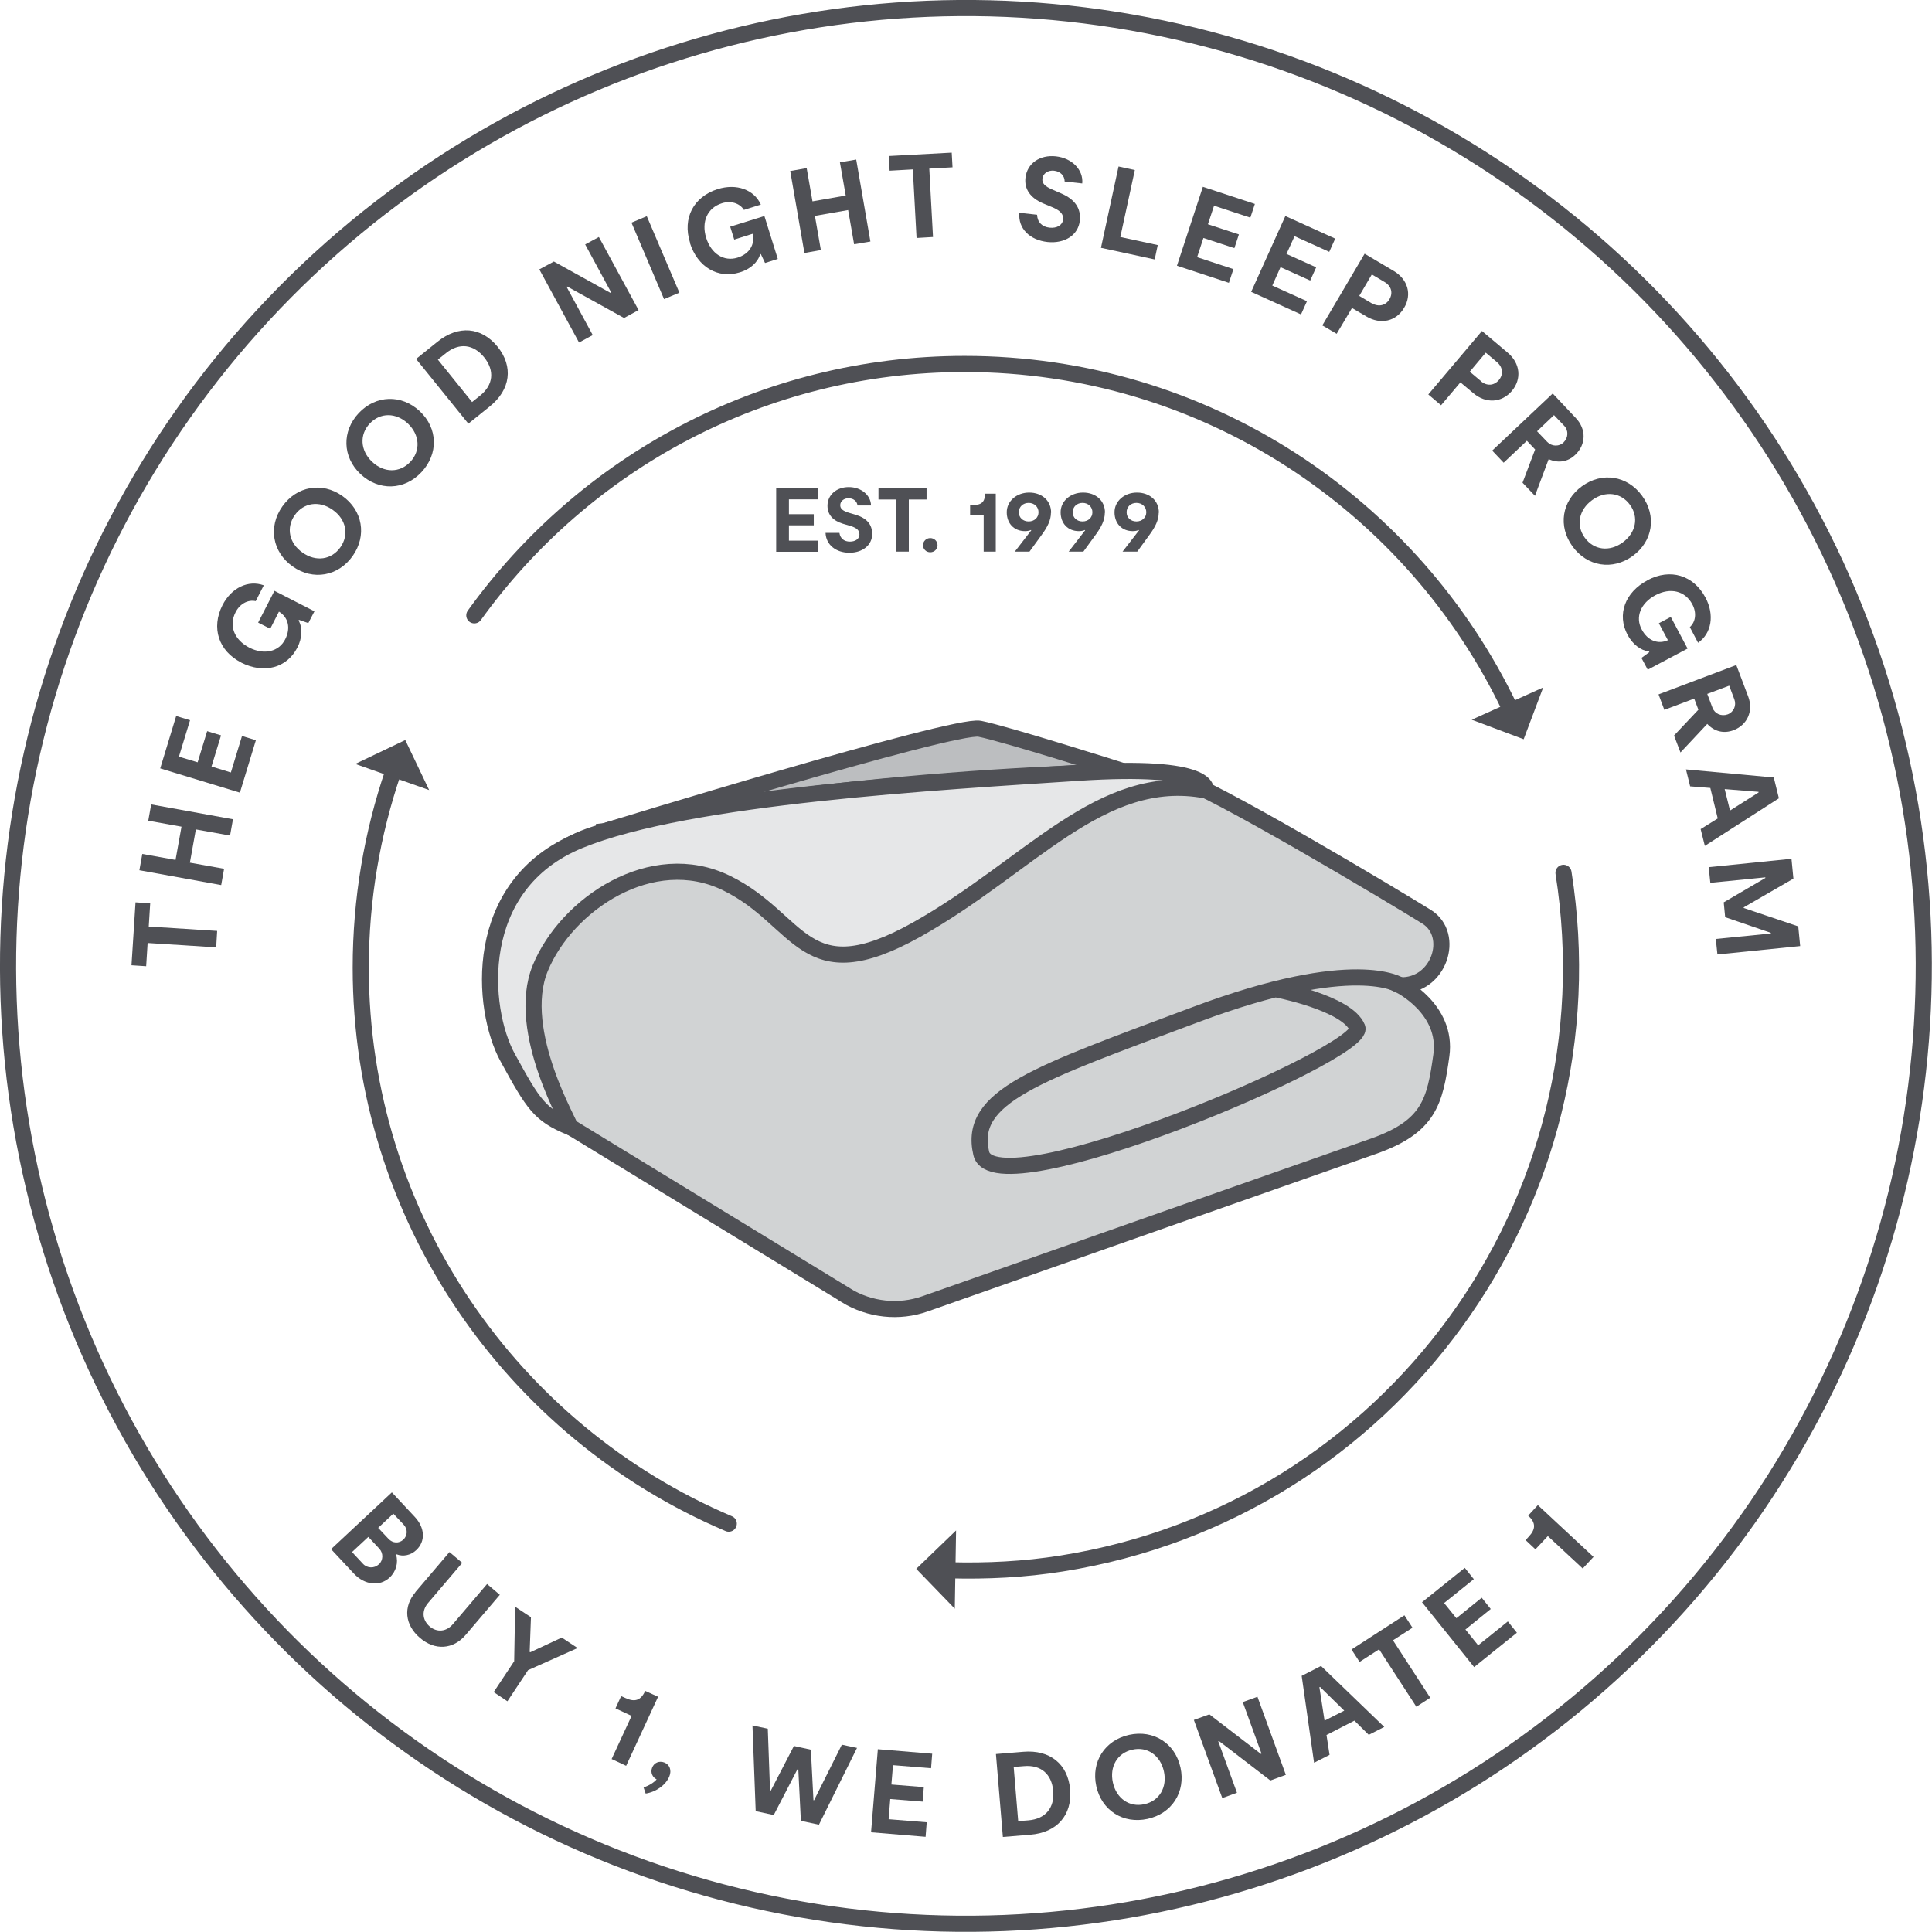 <svg viewBox="0 0 119.75 119.75" xmlns="http://www.w3.org/2000/svg" data-sanitized-data-name="Layer 2" data-name="Layer 2" id="Layer_2">
  <defs>
    <style>
      .cls-1 {
        fill: #bcbec0;
      }

      .cls-1, .cls-2, .cls-3, .cls-4, .cls-5 {
        stroke: #4f5055;
      }

      .cls-1, .cls-2, .cls-3, .cls-5 {
        stroke-miterlimit: 10;
      }

      .cls-2 {
        fill: #d1d3d4;
      }

      .cls-6 {
        fill: #4f5055;
        stroke-width: 0px;
      }

      .cls-3 {
        fill: #e6e7e8;
      }

      .cls-4 {
        stroke-linecap: round;
        stroke-linejoin: round;
      }

      .cls-4, .cls-5 {
        fill: none;
      }
    </style>
  </defs>
  <g data-sanitized-data-name="Layer 1" data-name="Layer 1" id="Layer_1-2">
    <g>
      <g>
        <g>
          <path d="M29.4,38.14c6.79-9.44,17.87-15.58,30.39-15.58,14.91,0,27.78,8.72,33.8,21.34" class="cls-4"></path>
          <polygon points="95.65 42.61 91.22 44.61 94.44 45.82 95.65 42.61" class="cls-6"></polygon>
        </g>
        <g>
          <path d="M45.17,94.44c-13.4-5.69-22.81-18.98-22.81-34.46,0-4.25.71-8.33,2.01-12.14" class="cls-4"></path>
          <polygon points="22.02 47.35 26.6 48.97 25.12 45.87 22.02 47.35" class="cls-6"></polygon>
        </g>
        <g>
          <path d="M96.91,54.1c3.23,20.41-10.7,39.58-31.11,42.81-2.33.37-4.64.48-6.91.42" class="cls-4"></path>
          <polygon points="59.18 99.71 59.26 94.86 56.79 97.24 59.18 99.71" class="cls-6"></polygon>
        </g>
      </g>
      <g>
        <path d="M24.29,92.5l1.41,1.51c.65.69.68,1.53.1,2.07-.34.32-.81.42-1.22.26l-.03.03c.15.48,0,1.04-.4,1.41-.61.57-1.55.47-2.22-.25l-1.41-1.51,3.77-3.52ZM23.48,96.97c.28-.26.29-.7.03-.98l-.68-.73-1.01.94.68.73c.26.28.7.29.97.04ZM25,95.43c.27-.26.28-.65.02-.93l-.64-.68-.94.88.64.68c.26.28.65.3.92.05Z" class="cls-6"></path>
        <path d="M25.74,98.69l2.12-2.49.79.67-2.12,2.49c-.4.47-.36,1.05.1,1.45.46.39,1.04.33,1.44-.14l2.12-2.49.79.67-2.12,2.49c-.77.9-1.9.98-2.83.18-.94-.8-1.05-1.93-.28-2.83Z" class="cls-6"></path>
        <path d="M31.87,102.96l.06-3.37.98.65-.08,2.15.04.02,1.95-.91.98.65-3.07,1.37-1.28,1.93-.85-.57,1.28-1.93Z" class="cls-6"></path>
        <path d="M39.16,106.36l-1.01-.47.35-.76.27.12c.58.27.95.14,1.21-.42v-.03s.81.37.81.37l-1.98,4.28-.9-.42,1.24-2.68Z" class="cls-6"></path>
        <path d="M40.7,110.29c-.25-.12-.4-.42-.28-.72.12-.32.45-.45.77-.32.32.13.45.48.3.85-.21.53-.82.97-1.47,1.07l-.13-.38c.33-.11.63-.29.82-.51Z" class="cls-6"></path>
        <path d="M46.64,106.95l.95.2.14,3.85h.04s1.44-2.78,1.44-2.78l1.05.23.16,3.13h.04s1.72-3.44,1.72-3.44l.94.2-2.36,4.76-1.12-.24-.16-3.22h-.04s-1.48,2.86-1.48,2.86l-1.12-.24-.2-5.32Z" class="cls-6"></path>
        <path d="M54.4,108.42l3.38.28-.07.9-2.36-.19-.1,1.2,2.01.16-.07.9-2.01-.16-.1,1.25,2.36.19-.07.9-3.38-.28.42-5.14Z" class="cls-6"></path>
        <path d="M61.73,108.72l1.7-.14c1.65-.14,2.77.77,2.9,2.35s-.82,2.66-2.47,2.79l-1.7.14-.43-5.14ZM65.28,111.01c-.09-1.05-.76-1.63-1.81-1.54l-.64.05.28,3.36.64-.05c1.05-.09,1.62-.77,1.53-1.82Z" class="cls-6"></path>
        <path d="M67.95,110.71c-.33-1.51.53-2.85,2.04-3.18,1.51-.33,2.85.52,3.18,2.03s-.53,2.85-2.04,3.18c-1.51.33-2.85-.52-3.18-2.03ZM72.14,109.79c-.22-.99-1.03-1.55-1.95-1.34-.93.2-1.43,1.05-1.21,2.04s1.03,1.55,1.95,1.34c.93-.2,1.43-1.05,1.21-2.04Z" class="cls-6"></path>
        <path d="M73.99,106.61l.97-.35,3.19,2.45.04-.02-1.16-3.19.91-.33,1.76,4.84-.96.35-3.19-2.45-.04.02,1.16,3.19-.91.33-1.76-4.84Z" class="cls-6"></path>
        <path d="M80.69,103.87l1.19-.61,3.92,3.78-.96.49-.89-.88-1.73.89.19,1.23-.96.49-.77-5.4ZM83.32,106.03l-1.5-1.47-.04.02.32,2.07,1.22-.62Z" class="cls-6"></path>
        <path d="M85.48,102.23l-1.21.78-.5-.77,3.28-2.12.5.77-1.21.78,2.31,3.56-.86.56-2.31-3.56Z" class="cls-6"></path>
        <path d="M88.14,99.31l2.65-2.13.56.7-1.84,1.48.76.94,1.57-1.27.56.7-1.57,1.27.79.98,1.84-1.48.56.7-2.65,2.13-3.23-4.02Z" class="cls-6"></path>
        <path d="M95.93,95.22l-.76.81-.61-.57.2-.22c.44-.47.43-.86-.02-1.28l-.02-.02.6-.65,3.45,3.21-.67.72-2.16-2.01Z" class="cls-6"></path>
      </g>
      <g>
        <path d="M9.15,58.46l-.09,1.43-.91-.06.25-3.9.91.06-.09,1.44,4.24.27-.06,1.02-4.24-.27Z" class="cls-6"></path>
        <path d="M12.14,51.41l-.37,2.06,2.12.38-.18,1.01-5.07-.92.18-1.01,2.06.37.37-2.06-2.06-.37.18-1.01,5.07.92-.18,1.01-2.12-.38Z" class="cls-6"></path>
        <path d="M9.93,47.63l.99-3.25.86.26-.69,2.26,1.16.35.59-1.93.86.26-.59,1.93,1.2.37.69-2.26.86.26-.99,3.25-4.93-1.5Z" class="cls-6"></path>
        <path d="M14.96,41.07c-1.42-.72-1.88-2.16-1.17-3.56.55-1.08,1.6-1.58,2.56-1.23l-.5.98c-.48-.11-.99.17-1.25.69-.43.83-.08,1.71.85,2.19.92.47,1.84.26,2.23-.52.35-.69.19-1.36-.39-1.71l-.54,1.06-.75-.38,1.01-1.97,2.48,1.27-.38.73-.58-.2-.02.04c.25.46.22,1.1-.08,1.68-.65,1.27-2.07,1.64-3.48.93Z" class="cls-6"></path>
        <path d="M18.14,35.11c-1.26-.89-1.53-2.46-.64-3.72.89-1.26,2.46-1.54,3.72-.65,1.26.89,1.53,2.46.64,3.72-.89,1.26-2.46,1.54-3.72.65ZM20.62,31.6c-.83-.59-1.8-.45-2.35.33-.55.78-.35,1.74.48,2.32.83.59,1.8.45,2.35-.33.55-.78.35-1.74-.48-2.32Z" class="cls-6"></path>
        <path d="M22.34,29.38c-1.12-1.06-1.16-2.65-.1-3.78,1.06-1.12,2.65-1.17,3.78-.11s1.16,2.65.1,3.78-2.65,1.17-3.78.11ZM25.29,26.26c-.74-.7-1.72-.7-2.37-.01-.65.69-.59,1.67.14,2.37.74.7,1.72.7,2.37.01.65-.69.59-1.67-.14-2.37Z" class="cls-6"></path>
        <path d="M25.79,22.25l1.33-1.07c1.29-1.04,2.72-.92,3.72.31.99,1.23.81,2.66-.48,3.7l-1.33,1.07-3.24-4.01ZM30.01,22.15c-.66-.82-1.55-.92-2.37-.26l-.5.4,2.12,2.63.5-.4c.82-.66.91-1.55.25-2.37Z" class="cls-6"></path>
        <path d="M33.42,16.7l.91-.49,3.52,1.95.04-.02-1.62-2.99.85-.46,2.46,4.53-.9.49-3.52-1.95-.04.02,1.62,2.99-.85.46-2.46-4.53Z" class="cls-6"></path>
        <path d="M39.14,13.8l.95-.4,2.02,4.74-.95.4-2.02-4.74Z" class="cls-6"></path>
        <path d="M42.77,15.04c-.48-1.52.22-2.85,1.72-3.32,1.16-.36,2.25.03,2.67.96l-1.05.33c-.26-.42-.82-.59-1.37-.41-.89.28-1.28,1.14-.97,2.14.31.99,1.1,1.49,1.94,1.23.74-.23,1.1-.82.94-1.48l-1.14.36-.25-.8,2.12-.66.83,2.66-.79.25-.26-.55h-.04c-.15.52-.63.94-1.26,1.13-1.36.42-2.63-.33-3.1-1.83Z" class="cls-6"></path>
        <path d="M52.57,13.02l-2.06.36.37,2.12-1.02.18-.88-5.08,1.02-.18.36,2.06,2.06-.36-.36-2.06,1.01-.17.88,5.08-1.01.17-.37-2.12Z" class="cls-6"></path>
        <path d="M56.57,10.5l-1.43.08-.05-.91,3.9-.21.05.91-1.44.08.23,4.24-1.02.06-.23-4.24Z" class="cls-6"></path>
        <path d="M63.19,13.19l1.09.12c.02.47.32.75.77.8.45.05.8-.15.84-.49.04-.34-.16-.55-.6-.75l-.65-.27c-.78-.34-1.16-.88-1.08-1.58.1-.89.89-1.44,1.89-1.33,1,.11,1.71.84,1.63,1.68l-1.09-.12c0-.36-.27-.63-.66-.67-.37-.04-.68.17-.72.49-.03.29.15.48.62.68l.55.24c.85.37,1.23.92,1.15,1.69-.1.89-.93,1.43-2,1.32-1.1-.12-1.83-.83-1.75-1.81Z" class="cls-6"></path>
        <path d="M69.33,10.32l1.01.22-.9,4.15,2.32.5-.19.89-3.33-.72,1.09-5.04Z" class="cls-6"></path>
        <path d="M74.56,11.58l3.22,1.06-.28.85-2.25-.74-.38,1.15,1.92.63-.28.85-1.92-.63-.39,1.19,2.25.74-.28.85-3.22-1.06,1.61-4.9Z" class="cls-6"></path>
        <path d="M79.67,13.39l3.09,1.4-.37.82-2.15-.97-.5,1.1,1.84.83-.37.82-1.84-.83-.51,1.14,2.15.97-.37.82-3.09-1.4,2.12-4.7Z" class="cls-6"></path>
        <path d="M84.59,15.73l1.79,1.06c.88.52,1.15,1.46.65,2.29-.49.84-1.45,1.06-2.33.54l-.9-.53-.95,1.6-.89-.52,2.62-4.44ZM85.04,18.8c.41.24.85.14,1.08-.25.24-.4.11-.83-.3-1.07l-.79-.47-.78,1.33.79.47Z" class="cls-6"></path>
        <path d="M91.86,20.52l1.59,1.34c.78.66.88,1.63.26,2.37-.63.74-1.61.8-2.39.14l-.8-.67-1.2,1.42-.79-.67,3.33-3.94ZM91.79,23.63c.37.31.81.28,1.11-.07.3-.35.25-.8-.11-1.11l-.7-.59-.99,1.18.7.59Z" class="cls-6"></path>
        <path d="M96.24,24.39l1.44,1.53c.65.69.63,1.63-.04,2.27-.47.45-1.07.53-1.65.27l-.85,2.27-.77-.81.78-2.06-.51-.54-1.44,1.36-.71-.75,3.75-3.54ZM96.92,27.41c.29-.28.31-.73.03-1.02l-.63-.66-1.05,1,.63.66c.28.29.73.31,1.03.02Z" class="cls-6"></path>
        <path d="M98.05,30.14c1.25-.91,2.82-.66,3.73.59.91,1.25.67,2.82-.58,3.73s-2.82.66-3.73-.59c-.91-1.25-.67-2.82.58-3.73ZM100.58,33.62c.82-.6,1.01-1.56.45-2.33-.56-.77-1.53-.89-2.35-.29-.82.6-1.01,1.56-.45,2.33.56.77,1.53.89,2.35.29Z" class="cls-6"></path>
        <path d="M102.12,35.96c1.41-.75,2.85-.31,3.59,1.08.57,1.07.38,2.22-.46,2.8l-.51-.97c.37-.33.43-.91.15-1.42-.44-.83-1.36-1.05-2.28-.56-.92.49-1.27,1.36-.85,2.13.36.68,1,.94,1.62.66l-.56-1.05.74-.39,1.04,1.96-2.47,1.31-.39-.73.49-.36-.02-.04c-.52-.06-1.02-.45-1.33-1.03-.67-1.26-.16-2.64,1.23-3.38Z" class="cls-6"></path>
        <path d="M107.62,41.22l.74,1.96c.33.88-.05,1.75-.91,2.08-.61.23-1.19.08-1.63-.39l-1.66,1.77-.4-1.05,1.51-1.6-.26-.69-1.85.7-.36-.96,4.82-1.82ZM107.08,44.28c.38-.14.56-.55.42-.93l-.32-.85-1.36.51.32.85c.14.38.55.56.94.42Z" class="cls-6"></path>
        <path d="M109.94,48.18l.32,1.3-4.59,2.95-.26-1.04,1.06-.66-.46-1.89-1.25-.1-.26-1.05,5.43.5ZM107.23,50.24l1.77-1.12v-.04s-2.1-.17-2.1-.17l.33,1.33Z" class="cls-6"></path>
        <path d="M111.04,53.23l.12,1.23-3.08,1.78v.04s3.38,1.14,3.38,1.14l.12,1.22-5.13.52-.1-.96,3.41-.34v-.04s-2.83-.97-2.83-.97l-.09-.92,2.58-1.51v-.04s-3.41.34-3.41.34l-.1-.97,5.13-.52Z" class="cls-6"></path>
      </g>
      <circle transform="translate(-11.8 104.95) rotate(-77.17)" r="59.37" cy="59.87" cx="59.87" class="cls-4"></circle>
      <g>
        <path d="M37.44,51.53s21.69-6.67,23.28-6.36,8.78,2.59,8.78,2.59l-32.06,3.76Z" class="cls-1"></path>
        <path d="M52.43,80.28l-18.44-11.26c-.54-.33-.95-.84-1.16-1.45-1.09-3.18-3.87-13.39,4.08-15.87,9.45-2.95,33.3-4.34,35.73-3.64s13.96,7.63,15.78,8.76.78,4.34-1.65,4.25c0,0,2.97,1.47,2.57,4.34s-.75,4.42-4.22,5.64c-2.81.98-20.96,7.36-27.77,9.76-1.64.58-3.44.38-4.92-.52Z" class="cls-2"></path>
        <path d="M35.32,69.84c.2.08-3.46-5.89-1.83-9.84s6.91-7.53,11.55-5.26c4.64,2.27,4.74,6.81,11.76,2.89,7.01-3.92,11.43-9.86,17.93-8.64,0,0,.54-1.65-7.93-1.09-8.47.56-24.1,1.42-30.87,4.19-6.77,2.76-6.1,10.47-4.47,13.45s2,3.54,3.86,4.32Z" class="cls-3"></path>
        <path d="M86.77,61.07s-2.75-1.9-12.65,1.81-14.13,5.06-13.3,8.61c.83,3.56,23.93-6.24,23.31-7.79s-5.08-2.39-5.08-2.39" class="cls-5"></path>
      </g>
      <g>
        <path d="M48.11,30.26h2.59v.69h-1.8v.92h1.54v.69h-1.54v.95h1.8v.69h-2.59v-3.93Z" class="cls-6"></path>
        <path d="M51.19,33.03h.84c.05.35.3.54.65.54s.59-.18.59-.44-.16-.4-.52-.52l-.51-.15c-.62-.19-.95-.57-.95-1.11,0-.68.56-1.16,1.32-1.16s1.36.49,1.38,1.14h-.84c-.03-.27-.26-.45-.56-.45-.28,0-.51.19-.51.43,0,.22.15.35.53.47l.44.13c.67.21,1.01.59,1.01,1.19,0,.68-.59,1.16-1.41,1.16s-1.45-.48-1.48-1.23Z" class="cls-6"></path>
        <path d="M55.54,30.96h-1.09v-.7h2.98v.7h-1.1v3.23h-.78v-3.23Z" class="cls-6"></path>
        <path d="M57.21,33.79c0-.24.2-.44.45-.44s.45.2.45.44-.19.44-.45.44-.45-.2-.45-.44Z" class="cls-6"></path>
        <path d="M60.98,31.94h-.85v-.64h.22c.49,0,.7-.21.7-.68v-.02h.67v3.59h-.75v-2.25Z" class="cls-6"></path>
        <path d="M65.14,31.78c0,.45-.21.88-.58,1.38l-.75,1.03h-.91l1.02-1.32-.02-.02c-.08.04-.22.07-.37.07-.68,0-1.13-.48-1.13-1.17s.61-1.22,1.39-1.22,1.36.49,1.36,1.25ZM63.15,31.75c0,.34.26.57.61.57s.61-.24.61-.57-.26-.58-.61-.58-.61.24-.61.58Z" class="cls-6"></path>
        <path d="M68.48,31.78c0,.45-.21.88-.58,1.38l-.75,1.03h-.91l1.02-1.32-.02-.02c-.08.04-.22.07-.37.07-.68,0-1.13-.48-1.13-1.17s.61-1.22,1.39-1.22,1.36.49,1.36,1.25ZM66.49,31.75c0,.34.26.57.61.57s.61-.24.61-.57-.26-.58-.61-.58-.61.24-.61.58Z" class="cls-6"></path>
        <path d="M71.82,31.78c0,.45-.21.88-.58,1.38l-.75,1.03h-.91l1.02-1.32-.02-.02c-.08.04-.22.07-.37.07-.68,0-1.13-.48-1.13-1.17s.61-1.22,1.39-1.22,1.36.49,1.36,1.25ZM69.83,31.75c0,.34.26.57.61.57s.61-.24.61-.57-.26-.58-.61-.58-.61.24-.61.58Z" class="cls-6"></path>
      </g>
    </g>
  </g>
</svg>